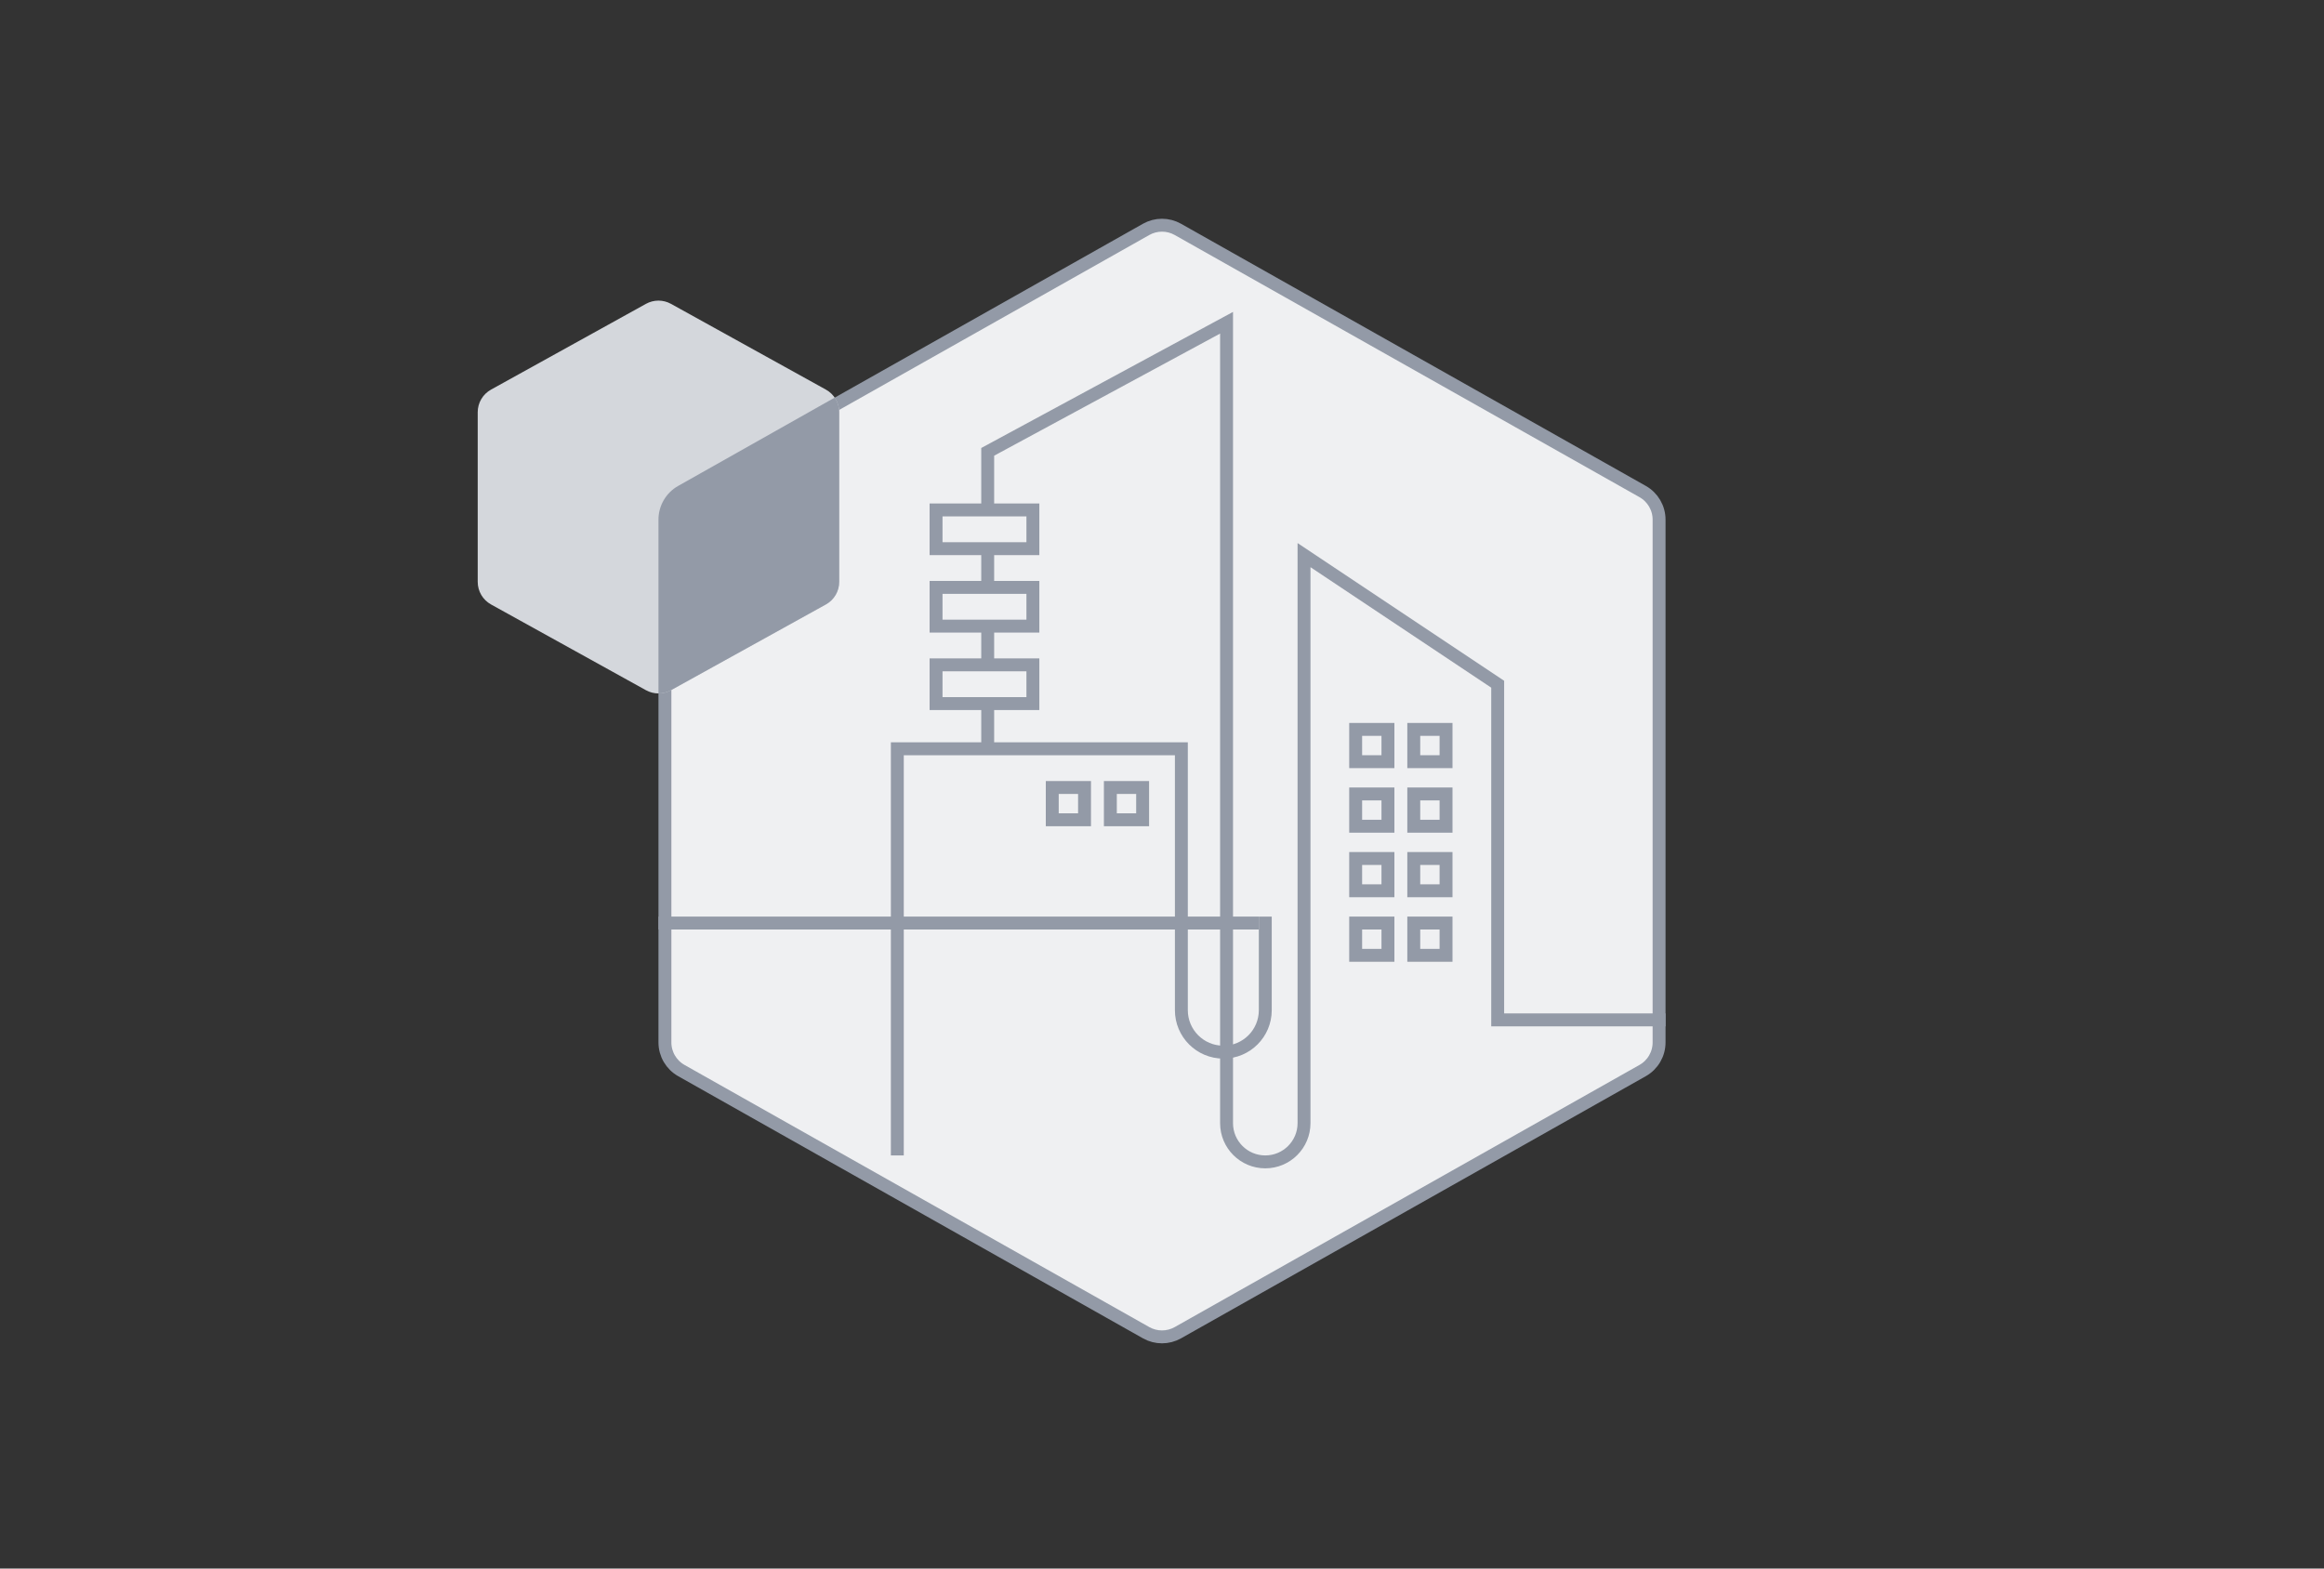 <svg width="360" height="243" viewBox="0 0 360 243" fill="none" xmlns="http://www.w3.org/2000/svg">
<rect x="0" y="0" width="360" height="243" fill="#333333" stroke="none"/>
<path d="M177.543 206.466L105.543 165.851C103.972 164.964 103 163.3 103 161.496L103 80.504C103 78.7 103.972 77.036 105.543 76.149L177.543 35.534C179.068 34.674 180.932 34.674 182.457 35.534L254.457 76.149C256.028 77.036 257 78.7 257 80.504L257 161.496C257 163.3 256.028 164.964 254.457 165.851L182.457 206.466C180.932 207.326 179.068 207.326 177.543 206.466Z" fill="#EFF0F2" stroke="#939AA7" stroke-width="2"/>
<path d="M76.063 93.642L100.063 106.928C101.268 107.595 102.732 107.595 103.937 106.928L127.937 93.642C129.21 92.937 130 91.597 130 90.142L130 63.858C130 62.403 129.21 61.063 127.937 60.358L103.937 47.072C102.732 46.405 101.268 46.405 100.063 47.072L76.063 60.358C74.79 61.063 74 62.403 74 63.858L74 90.142C74 91.597 74.79 92.937 76.063 93.642Z" fill="#D4D7DC"/>
<path fill-rule="evenodd" clip-rule="evenodd" d="M102 107.428C102.667 107.428 103.335 107.261 103.937 106.928L127.937 93.642C129.21 92.937 130 91.597 130 90.142L130 63.858C130 63.037 129.749 62.253 129.301 61.599L105.052 75.278C103.166 76.342 102 78.339 102 80.504L102 107.428Z" fill="#939AA7"/>
<path d="M196 142V146V156.5C196 160.09 193.09 163 189.5 163V163C185.91 163 183 160.09 183 156.5V116H139V179" stroke="#939AA7" stroke-width="2"/>
<path d="M102 143H195" stroke="#939AA7" stroke-width="2"/>
<path d="M153 116V70L190 50V174C190 177.314 192.686 180 196 180V180C199.314 180 202 177.314 202 174V86L232 106V158H258" stroke="#939AA7" stroke-width="2"/>
<path d="M215 118V113H210V118H215Z" stroke="#939AA7" stroke-width="2" stroke-miterlimit="10"/>
<path d="M215 128V123H210V128H215Z" stroke="#939AA7" stroke-width="2" stroke-miterlimit="10"/>
<path d="M168 127V122H163V127H168Z" stroke="#939AA7" stroke-width="2" stroke-miterlimit="10"/>
<path d="M215 138V133H210V138H215Z" stroke="#939AA7" stroke-width="2" stroke-miterlimit="10"/>
<path d="M215 148V143H210V148H215Z" stroke="#939AA7" stroke-width="2" stroke-miterlimit="10"/>
<path d="M224 118V113H219V118H224Z" stroke="#939AA7" stroke-width="2" stroke-miterlimit="10"/>
<path d="M224 128V123H219V128H224Z" stroke="#939AA7" stroke-width="2" stroke-miterlimit="10"/>
<path d="M177 127V122H172V127H177Z" stroke="#939AA7" stroke-width="2" stroke-miterlimit="10"/>
<path d="M224 138V133H219V138H224Z" stroke="#939AA7" stroke-width="2" stroke-miterlimit="10"/>
<path d="M224 148V143H219V148H224Z" stroke="#939AA7" stroke-width="2" stroke-miterlimit="10"/>
<rect x="145" y="79" width="15" height="6" fill="#EFF0F2" stroke="#939AA7" stroke-width="2"/>
<rect x="145" y="91" width="15" height="6" fill="#EFF0F2" stroke="#939AA7" stroke-width="2"/>
<rect x="145" y="103" width="15" height="6" fill="#EFF0F2" stroke="#939AA7" stroke-width="2"/>
</svg>
